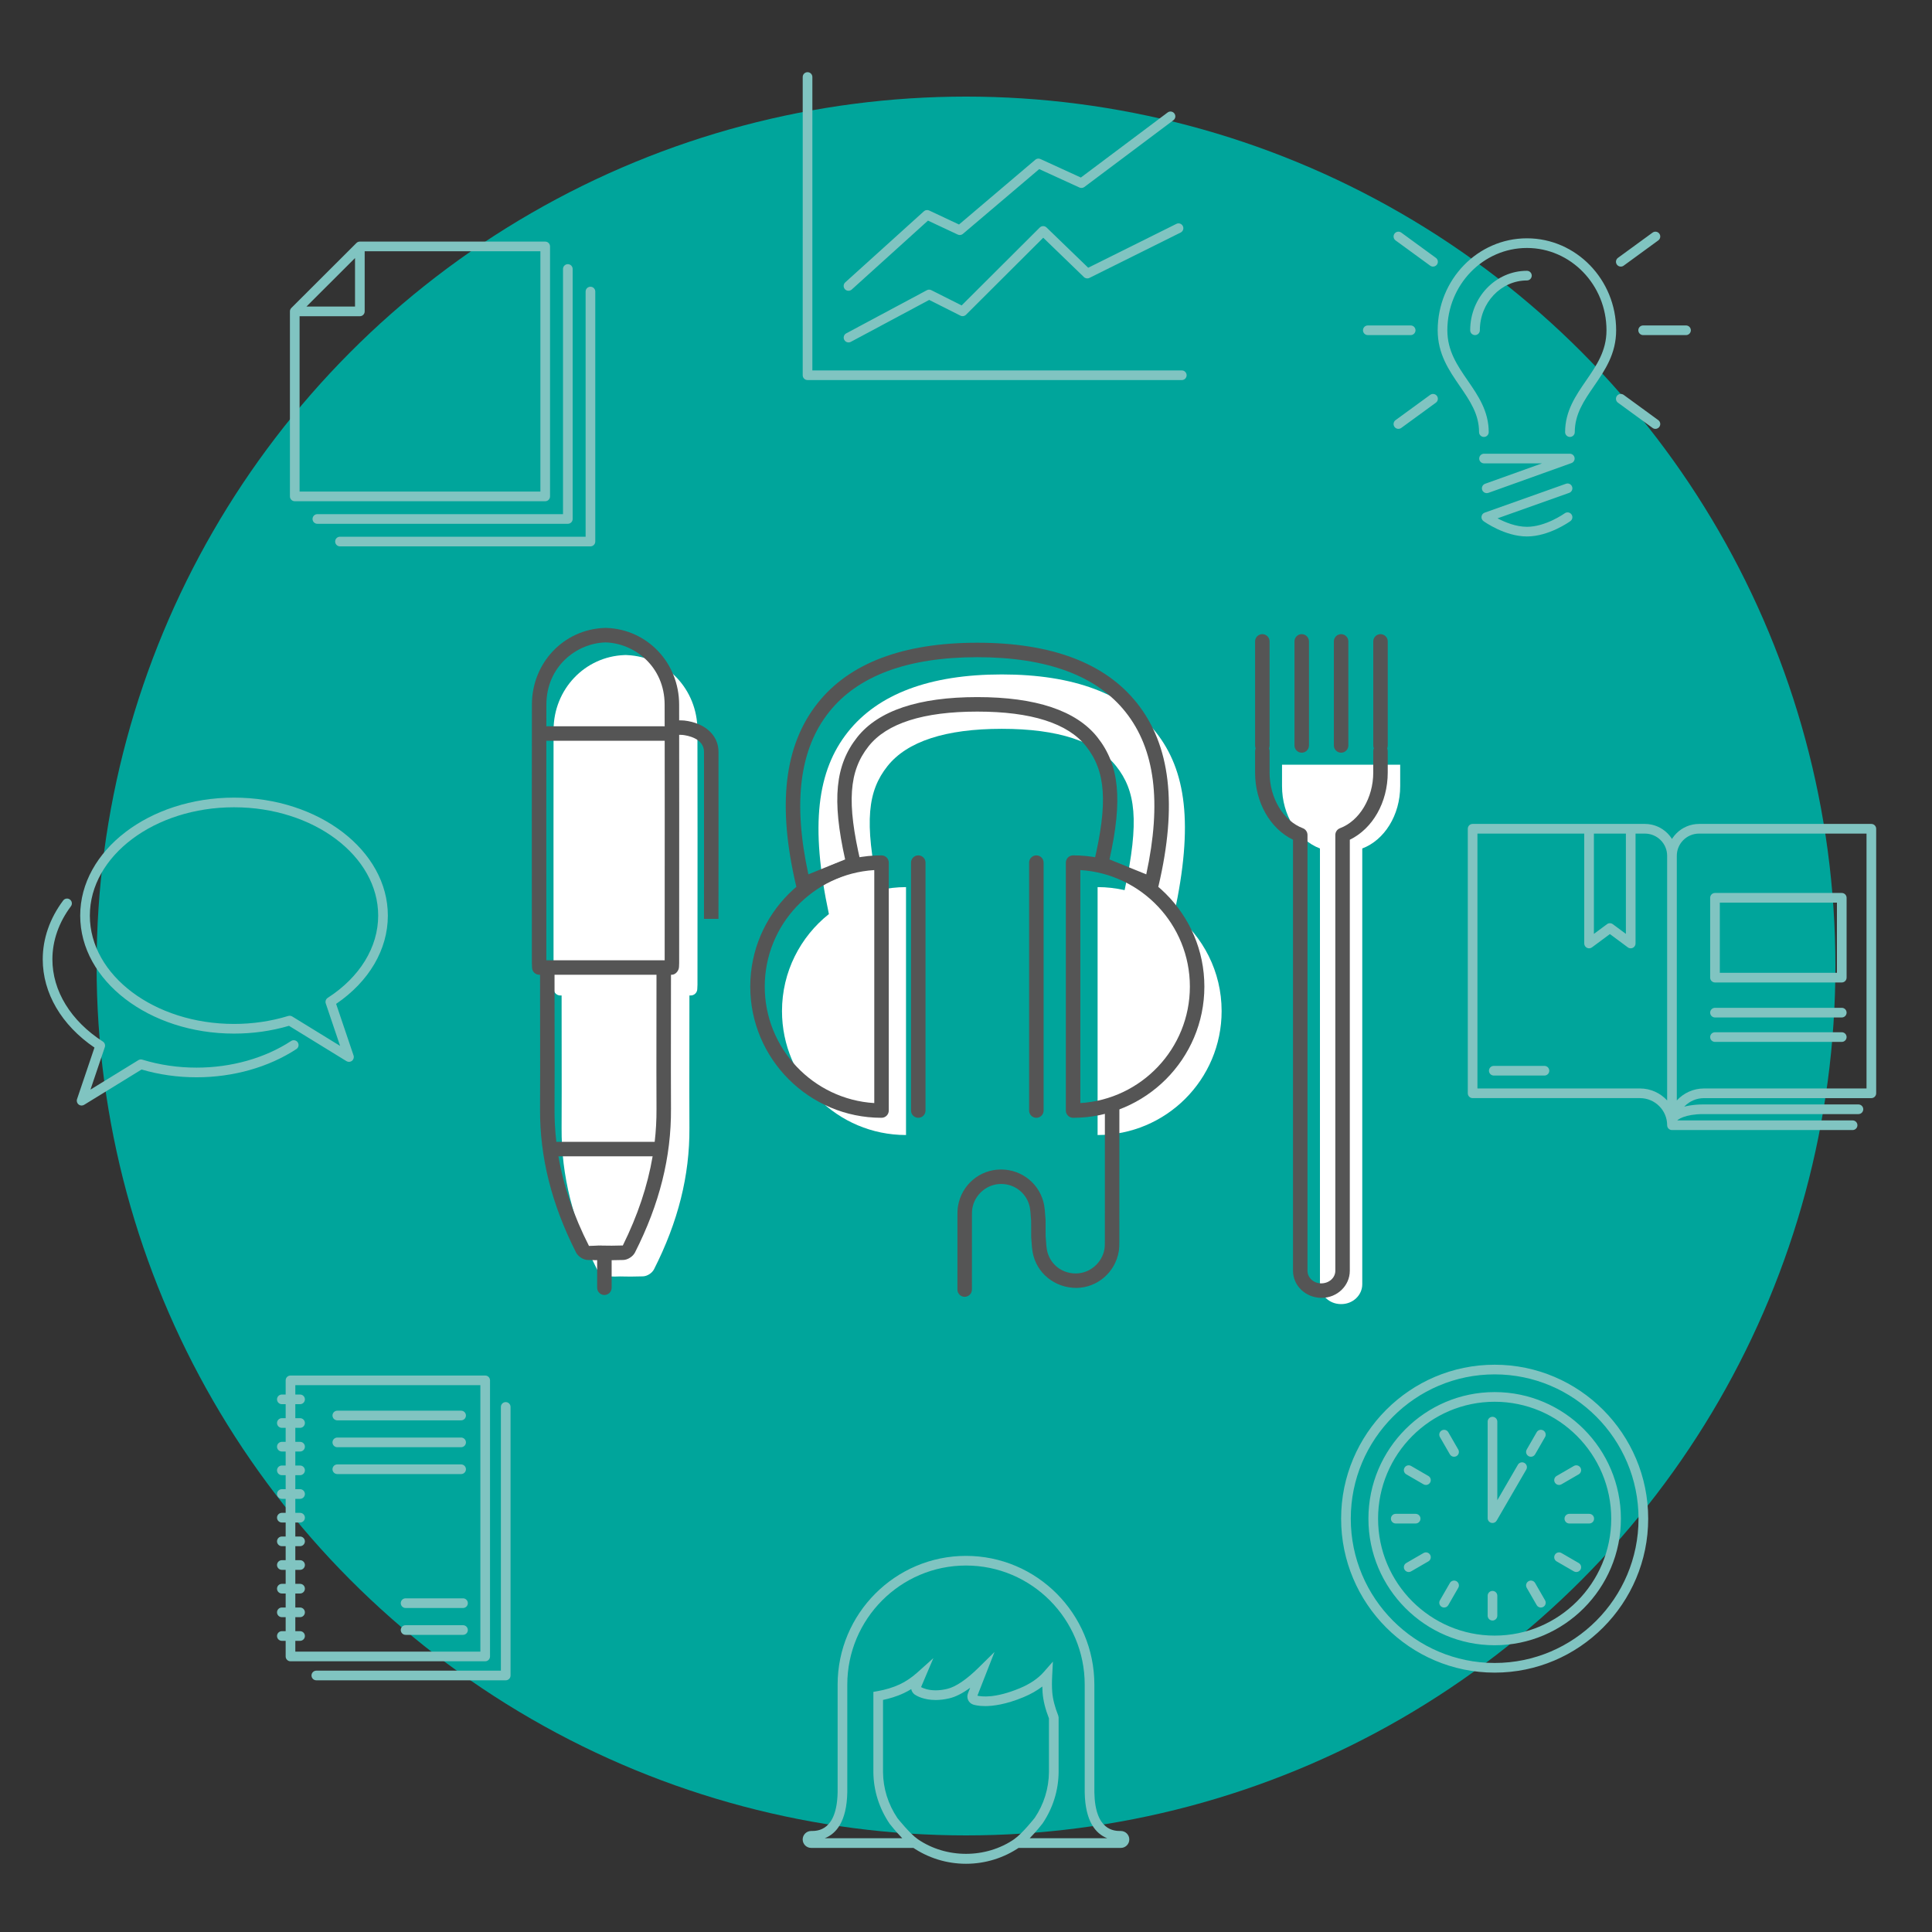 <svg xmlns="http://www.w3.org/2000/svg" viewBox="0 0 200 200" enable-background="new 0 0 200 200"><rect x="0" y="0" width="200" height="200" fill="#333333" stroke="none"/><circle fill="#00A59B" cx="100" cy="100" r="90"/><g><g fill="#80C4C1"><path d="M173.083 116.983c-.276 0-.5-.224-.5-.5 0-1.547-1.264-2.806-2.816-2.806h-17.322c-.276 0-.5-.224-.5-.5v-27.385c0-.276.224-.5.5-.5h17.833c1.822 0 3.305 1.479 3.305 3.296v27.895c0 .277-.224.5-.5.5zm-20.139-4.306h16.822c1.114 0 2.118.479 2.816 1.24v-25.328c0-1.266-1.034-2.296-2.305-2.296h-17.333v26.384zM173.068 116.575c-.276 0-.5-.224-.5-.5 0-1.198 1.934-1.744 3.73-1.744h16.087c.276 0 .5.224.5.5s-.224.5-.5.5h-16.087c-1.824 0-2.701.565-2.73.745 0 .276-.224.499-.5.499zM173.083 116.983c-.276 0-.5-.224-.5-.5v-27.894c0-1.818 1.483-3.296 3.305-3.296h17.833c.276 0 .5.224.5.5v27.385c0 .276-.224.5-.5.5h-17.322c-1.553 0-2.816 1.259-2.816 2.806 0 .276-.224.499-.5.499zm2.805-30.691c-1.271 0-2.305 1.03-2.305 2.296v25.329c.698-.762 1.703-1.24 2.816-1.24h16.822v-26.385h-17.333zM191.78 116.983h-18.697c-.276 0-.5-.224-.5-.5s.224-.5.5-.5h18.697c.276 0 .5.224.5.5s-.224.5-.5.5zM159.881 111.34h-5.244c-.276 0-.5-.224-.5-.5s.224-.5.5-.5h5.244c.276 0 .5.224.5.5s-.223.5-.5.5zM190.659 105.328h-13.124c-.276 0-.5-.224-.5-.5s.224-.5.5-.5h13.124c.276 0 .5.224.5.5s-.224.5-.5.5zM190.659 101.705h-13.124c-.276 0-.5-.224-.5-.5v-8.266c0-.276.224-.5.5-.5h13.124c.276 0 .5.224.5.5v8.266c0 .276-.224.5-.5.5zm-12.624-1h12.124v-7.266h-12.124v7.266zM190.659 107.858h-13.124c-.276 0-.5-.224-.5-.5s.224-.5.5-.5h13.124c.276 0 .5.224.5.5s-.224.5-.5.5zM168.811 98.17c-.105 0-.21-.033-.298-.098l-1.857-1.377-1.858 1.377c-.151.112-.354.13-.522.045-.17-.086-.276-.258-.276-.447v-11.878c0-.276.224-.5.5-.5h4.311c.276 0 .5.224.5.5v11.878c0 .189-.106.362-.275.447-.071.035-.148.053-.225.053zm-3.811-11.878v10.384l1.358-1.007c.177-.131.419-.131.596 0l1.357 1.007v-10.384h-3.311z"/></g><g fill="#80C4C1"><path d="M100.001 192.937c-2.004 0-3.933-.6-5.579-1.733l.567-.824c2.956 2.038 7.063 2.039 10.022 0l.567.824c-1.645 1.133-3.574 1.733-5.577 1.733zM116.031 191.294h-12.356l1.324-.912c.834-.574 2.104-2.185 2.117-2.2.942-1.396 1.458-3.045 1.471-4.741v-5.553c-.379-.967-.601-1.867-.659-2.674l-.028-.626c-.552.424-1.202.792-1.942 1.101-1.836.765-3.179.925-3.983.925-.724 0-1.14-.126-1.25-.164-.227-.083-.404-.245-.504-.461-.099-.216-.106-.465-.021-.686l.23-.587c-.773.57-1.488.935-2.139 1.09-.491.118-.972.178-1.43.178-1.238 0-1.97-.429-2.164-.561-.2-.144-.325-.348-.366-.567-.249.153-.503.291-.761.412-.76.36-1.542.578-2.159.708v7.465c.012 1.692.528 3.343 1.492 4.769.001 0 1.266 1.601 2.096 2.173l1.321.911h-12.351c-.482 0-.875-.393-.875-.875 0-.483.392-.876.875-.876.658 0 2.662 0 2.742-4.009v-11.135c0-7.354 5.961-13.336 13.289-13.336s13.289 5.983 13.289 13.336v11.149c.075 3.995 2.083 3.995 2.742 3.995.481 0 .874.393.874.876s-.392.875-.874.875zm-9.435-1h8.025c-1.213-.479-2.276-1.756-2.332-4.736v-11.159c0-6.802-5.513-12.336-12.289-12.336s-12.289 5.534-12.289 12.336v11.145c-.06 2.991-1.122 4.271-2.334 4.75h8.027c-.675-.694-1.27-1.447-1.307-1.495-1.096-1.618-1.671-3.46-1.685-5.354v-8.303l.415-.072c.837-.145 1.66-.396 2.317-.707.632-.298 1.24-.708 1.809-1.218l1.67-1.497-1.274 3.001c.192.104.704.333 1.513.333.379 0 .781-.051 1.196-.151.876-.208 1.99-.961 3.224-2.176l1.67-1.645-1.771 4.526c.405.092 1.793.309 4.392-.773 1.051-.438 1.883-1.001 2.474-1.674l.95-1.083-.074 1.438c-.034.654-.033 1.208.003 1.694.052.721.269 1.573.626 2.466l.036.186v5.652c-.014 1.897-.59 3.738-1.664 5.326-.051.069-.65.829-1.328 1.526z"/></g><g fill="#80C4C1"><path d="M122.339 39.346l-38.744-.002c-.133 0-.26-.053-.354-.146s-.146-.221-.146-.354l.002-30.872c0-.276.224-.5.5-.5s.5.224.5.5l-.002 30.372 38.244.002c.276 0 .5.224.5.5s-.224.5-.5.5zM87.839 35.448c-.179 0-.351-.096-.441-.264-.13-.244-.039-.547.205-.677l8.344-4.464c.144-.079.315-.08.46-.006l3.141 1.581 8.088-8.065c.193-.191.504-.194.701-.005l4.312 4.168 9.129-4.54c.247-.126.547-.022.67.225s.022.547-.225.67l-9.446 4.698c-.19.094-.417.06-.57-.088l-4.212-4.072-7.996 7.973c-.153.152-.386.189-.578.092l-3.232-1.626-8.115 4.341c-.075.04-.156.059-.235.059zM87.835 30.101c-.136 0-.272-.056-.371-.165-.185-.204-.169-.521.036-.706l8.142-7.358c.15-.137.365-.168.548-.081l3.088 1.45 7.896-6.704c.148-.127.355-.154.532-.074l4.185 1.916 8.979-6.733c.22-.167.534-.121.7.101.166.221.121.534-.1.7l-9.217 6.911c-.147.109-.341.131-.508.055l-4.166-1.907-7.899 6.706c-.149.127-.359.155-.536.071l-3.079-1.445-7.895 7.136c-.096.084-.216.127-.335.127z"/></g><g fill="#80C4C1"><path d="M8.448 114.444c-.111 0-.221-.037-.312-.109-.165-.131-.229-.352-.162-.551l1.805-5.34c-3.409-2.319-5.355-5.631-5.355-9.138 0-2.137.732-4.242 2.116-6.087.166-.222.479-.266.7-.1.221.166.266.479.1.7-1.253 1.671-1.916 3.569-1.916 5.488 0 3.271 1.904 6.373 5.223 8.514.192.124.276.363.203.58l-1.485 4.394 4.958-3.048c.123-.075.271-.095.408-.053 1.79.549 3.679.827 5.616.827 3.594 0 7.07-.979 9.786-2.756.232-.152.541-.086.692.145s.086.541-.145.691c-2.877 1.883-6.547 2.92-10.333 2.92-1.958 0-3.872-.271-5.692-.806l-5.945 3.655c-.081.049-.171.074-.262.074zM36.125 109.922c-.09 0-.181-.024-.262-.074l-5.946-3.655c-1.82.534-3.734.805-5.691.805-8.781 0-15.924-5.479-15.924-12.214s7.144-12.214 15.924-12.214 15.924 5.479 15.924 12.214c0 3.507-1.946 6.819-5.355 9.138l1.805 5.341c.067.199.002.42-.162.551-.092.071-.202.108-.313.108zm-6.137-4.772c.091 0 .182.025.262.074l4.958 3.048-1.485-4.395c-.073-.217.01-.456.203-.58 3.319-2.14 5.223-5.242 5.223-8.514 0-6.183-6.695-11.214-14.924-11.214s-14.924 5.031-14.924 11.214c0 6.184 6.695 11.214 14.924 11.214 1.936 0 3.826-.278 5.616-.826l.147-.021z"/></g><g fill="#80C4C1"><path d="M50.227 171.976h-20.155c-.276 0-.5-.224-.5-.5v-28.582c0-.276.224-.5.5-.5h20.155c.276 0 .5.224.5.5v28.582c0 .277-.224.5-.5.5zm-19.655-1h19.155v-27.582h-19.155v27.582zM52.352 173.946h-19.605c-.276 0-.5-.224-.5-.5s.224-.5.5-.5h19.105v-27.302c0-.276.224-.5.5-.5s.5.224.5.5v27.802c0 .276-.224.5-.5.5zM47.735 147.033h-12.816c-.276 0-.5-.224-.5-.5s.224-.5.5-.5h12.815c.276 0 .5.224.5.5s-.223.5-.499.5zM47.735 149.815h-12.816c-.276 0-.5-.224-.5-.5s.224-.5.5-.5h12.815c.276 0 .5.224.5.5s-.223.5-.499.5zM47.735 152.596h-12.816c-.276 0-.5-.224-.5-.5s.224-.5.5-.5h12.815c.276 0 .5.224.5.5s-.223.5-.499.5zM47.931 166.459h-5.944c-.276 0-.5-.224-.5-.5s.224-.5.5-.5h5.944c.276 0 .5.224.5.5s-.223.5-.5.5zM31.063 169.859h-1.886c-.276 0-.5-.224-.5-.5s.224-.5.5-.5h1.886c.276 0 .5.224.5.5s-.224.5-.5.5zm0-2.45h-1.886c-.276 0-.5-.224-.5-.5s.224-.5.5-.5h1.886c.276 0 .5.224.5.5s-.224.5-.5.5zm0-2.45h-1.886c-.276 0-.5-.224-.5-.5s.224-.5.5-.5h1.886c.276 0 .5.224.5.5s-.224.5-.5.5zm0-2.449h-1.886c-.276 0-.5-.224-.5-.5s.224-.5.5-.5h1.886c.276 0 .5.224.5.5s-.224.5-.5.5zm0-2.45h-1.886c-.276 0-.5-.224-.5-.5s.224-.5.5-.5h1.886c.276 0 .5.224.5.5s-.224.5-.5.5zm0-2.45h-1.886c-.276 0-.5-.224-.5-.5s.224-.5.5-.5h1.886c.276 0 .5.224.5.5s-.224.5-.5.5zm0-2.45h-1.886c-.276 0-.5-.224-.5-.5s.224-.5.5-.5h1.886c.276 0 .5.224.5.5s-.224.5-.5.5zm0-2.45h-1.886c-.276 0-.5-.224-.5-.5s.224-.5.5-.5h1.886c.276 0 .5.224.5.5s-.224.5-.5.5zm0-2.45h-1.886c-.276 0-.5-.224-.5-.5s.224-.5.5-.5h1.886c.276 0 .5.224.5.5s-.224.5-.5.5zm0-2.45h-1.886c-.276 0-.5-.224-.5-.5s.224-.5.5-.5h1.886c.276 0 .5.224.5.5s-.224.5-.5.5zm0-2.449h-1.886c-.276 0-.5-.224-.5-.5s.224-.5.5-.5h1.886c.276 0 .5.224.5.5s-.224.5-.5.5zM47.931 169.24h-5.944c-.276 0-.5-.224-.5-.5s.224-.5.5-.5h5.944c.276 0 .5.224.5.5s-.223.5-.5.5z"/></g><g fill="#80C4C1"><path d="M158.07 55.534c-2.281 0-4.413-1.524-4.502-1.589-.151-.109-.229-.292-.202-.477.026-.184.153-.338.328-.399l8.411-2.989c.259-.097.546.043.639.304.092.26-.043.546-.304.638l-7.416 2.636c.753.397 1.898.877 3.047.877 1.952 0 3.888-1.385 3.908-1.398.224-.163.536-.112.698.111.162.223.112.535-.111.697-.09.065-2.215 1.589-4.496 1.589zm-4.163-4.483c-.205 0-.397-.127-.471-.331-.093-.26.042-.547.302-.64l5.891-2.112h-6.002c-.276 0-.5-.224-.5-.5s.224-.5.5-.5h8.878c.243 0 .451.175.493.414.042.24-.095.475-.324.557l-8.598 3.083-.169.029zm8.613-5.818c-.276 0-.5-.224-.5-.5 0-2.18 1.099-3.777 2.162-5.321 1.091-1.585 2.121-3.081 2.121-5.222 0-4.697-3.695-8.52-8.237-8.52s-8.237 3.822-8.237 8.52c0 2.141 1.03 3.637 2.121 5.222 1.063 1.544 2.162 3.142 2.162 5.321 0 .276-.224.5-.5.5s-.5-.224-.5-.5c0-1.869-.965-3.271-1.986-4.755-1.129-1.641-2.297-3.337-2.297-5.788 0-5.249 4.144-9.52 9.237-9.52s9.237 4.271 9.237 9.52c0 2.451-1.167 4.147-2.297 5.788-1.021 1.484-1.986 2.886-1.986 4.755 0 .276-.224.5-.5.5zm-9.827-10.543c-.276 0-.5-.224-.5-.5 0-3.396 2.634-6.157 5.873-6.157.276 0 .5.224.5.5s-.224.5-.5.5c-2.687 0-4.873 2.313-4.873 5.157 0 .276-.224.5-.5.5zM174.536 34.69h-4.438c-.276 0-.5-.224-.5-.5s.224-.5.5-.5h4.438c.276 0 .5.224.5.5s-.224.5-.5.5zm-28.503 0h-4.437c-.276 0-.5-.224-.5-.5s.224-.5.5-.5h4.437c.276 0 .5.224.5.5s-.224.5-.5.5zM171.368 44.396c-.102 0-.205-.031-.294-.096l-3.584-2.615c-.223-.163-.272-.476-.109-.699.162-.223.476-.271.699-.109l3.584 2.615c.223.163.272.476.109.699-.098.133-.251.205-.405.205zm-23.022-16.798c-.102 0-.206-.031-.294-.096l-3.584-2.615c-.223-.163-.272-.476-.109-.699.163-.223.475-.271.699-.109l3.584 2.615c.223.163.272.476.109.699-.099.134-.251.205-.405.205zM144.763 44.396c-.154 0-.307-.071-.404-.205-.163-.224-.114-.536.109-.699l3.584-2.615c.223-.161.536-.113.699.109.163.224.114.536-.109.699l-3.584 2.615c-.09.064-.193.096-.295.096zm23.022-16.798c-.154 0-.307-.071-.404-.205-.163-.224-.114-.536.109-.699l3.584-2.615c.223-.162.537-.113.699.109.163.224.114.536-.109.699l-3.584 2.615c-.089.065-.193.096-.295.096z"/></g><g fill="#80C4C1"><path d="M56.441 51.887h-25.928c-.276 0-.5-.224-.5-.5v-19.151c0-.133.053-.26.146-.354l6.739-6.727c.094-.094.221-.146.354-.146h19.188c.276 0 .5.224.5.5v25.878c.001.276-.223.5-.499.5zm-25.428-1h24.928v-24.878h-18.482l-6.446 6.434v18.444zM37.252 32.736h-6.739c-.276 0-.5-.224-.5-.5s.224-.5.5-.5h6.239v-6.227c0-.276.224-.5.5-.5s.5.224.5.5v6.727c0 .276-.223.5-.5.5zM58.782 54.224h-25.928c-.276 0-.5-.224-.5-.5s.224-.5.5-.5h25.428v-25.378c0-.276.224-.5.5-.5s.5.224.5.5v25.878c0 .276-.224.5-.5.5zM61.122 56.56h-25.927c-.276 0-.5-.224-.5-.5s.224-.5.5-.5h25.428v-25.378c0-.276.224-.5.5-.5s.5.224.5.5v25.878c-.001.276-.224.5-.501.5z"/></g><g fill="#80C4C1"><path d="M154.726 170.316c-7.206 0-13.068-5.878-13.068-13.104s5.862-13.104 13.068-13.104 13.068 5.878 13.068 13.104-5.863 13.104-13.068 13.104zm0-25.207c-6.654 0-12.068 5.43-12.068 12.104s5.414 12.104 12.068 12.104 12.068-5.43 12.068-12.104-5.414-12.104-12.068-12.104zM154.726 173.15c-8.764 0-15.894-7.149-15.894-15.938 0-8.788 7.13-15.937 15.894-15.937s15.894 7.149 15.894 15.937c-.001 8.788-7.131 15.938-15.894 15.938zm0-30.875c-8.212 0-14.894 6.701-14.894 14.937s6.681 14.938 14.894 14.938 14.894-6.701 14.894-14.938-6.682-14.937-14.894-14.937zM164.519 157.712h-2.061c-.276 0-.5-.224-.5-.5s.224-.5.5-.5h2.061c.276 0 .5.224.5.5s-.224.5-.5.5zm-17.972 0h-2.061c-.276 0-.5-.224-.5-.5s.224-.5.5-.5h2.061c.276 0 .5.224.5.5s-.224.5-.5.5zM145.829 162.735c-.173 0-.34-.089-.433-.25-.139-.239-.057-.545.182-.683l1.785-1.033c.238-.141.544-.057.683.182s.057.545-.182.683l-1.785 1.033c-.079.046-.165.068-.25.068zm15.564-9.012c-.172 0-.34-.089-.433-.25-.139-.239-.057-.545.182-.683l1.785-1.034c.239-.139.545-.057.683.182.139.239.057.545-.182.683l-1.785 1.034c-.079.047-.165.068-.25.068zM149.494 166.411c-.084 0-.17-.021-.249-.067-.239-.138-.322-.443-.184-.683l1.031-1.79c.137-.239.444-.321.683-.184.239.138.322.443.184.683l-1.031 1.79c-.093.162-.261.251-.434.251zm8.986-15.608c-.084 0-.17-.021-.249-.067-.239-.138-.322-.443-.184-.683l1.03-1.79c.137-.239.443-.322.683-.184.239.138.322.443.184.683l-1.03 1.79c-.093.161-.261.251-.434.251zM154.502 149.734c-.276 0-.5-.224-.5-.5v-2.067c0-.276.224-.5.5-.5s.5.224.5.5v2.067c0 .276-.223.5-.5.5zM154.502 167.757c-.276 0-.5-.224-.5-.5v-2.066c0-.276.224-.5.5-.5s.5.224.5.5v2.066c0 .276-.223.5-.5.5zM159.511 166.411c-.173 0-.341-.09-.434-.25l-1.03-1.79c-.138-.239-.056-.545.184-.683s.545-.056.683.184l1.03 1.79c.138.239.056.545-.184.683-.078.045-.164.066-.249.066zm-8.986-15.608c-.173 0-.341-.09-.434-.25l-1.031-1.79c-.138-.239-.056-.545.184-.683.239-.138.545-.055.683.184l1.031 1.79c.138.239.056.545-.184.683-.078.044-.164.066-.249.066zM163.177 162.735c-.085 0-.171-.021-.25-.067l-1.785-1.033c-.239-.138-.321-.444-.182-.683.138-.24.443-.322.683-.182l1.785 1.033c.239.138.321.444.182.683-.093.159-.261.249-.433.249zm-15.565-9.012c-.085 0-.171-.021-.25-.067l-1.785-1.034c-.239-.138-.321-.444-.182-.683.138-.24.444-.322.683-.182l1.785 1.034c.239.138.321.444.182.683-.092.16-.26.249-.433.249zM154.502 157.66l-.13-.017c-.218-.059-.37-.257-.37-.483v-9.993c0-.276.224-.5.5-.5s.5.224.5.5v8.134l2.13-3.672c.138-.239.443-.321.684-.182.239.139.32.445.182.684l-3.063 5.28c-.091.157-.258.249-.433.249z"/></g></g><g><path fill="#fff" d="M57.305 75.559c.009-4.203 3.231-7.598 7.342-7.747l.125-.007.131.009c4.088.173 7.286 3.557 7.295 7.745l.011 11.014-.006 15.357-.021.474c-.019.362-.317.647-.679.647h-.134l-.01 9.841.01 3.875c.03 4.922-1.168 9.707-3.663 14.625-.203.401-.709.724-1.153.736-.661.016-.965.023-1.264.023l-.872-.012-.236-.004-.478.013h-.128l-.623-.019c-.442-.012-.947-.333-1.151-.734-2.496-4.923-3.694-9.707-3.664-14.625l.01-3.875-.009-9.843h-.134c-.364 0-.664-.288-.679-.653l-.006-.102-.015-.367-.005-15.357.006-11.014z"/><path fill="#555" d="M62.567 134.058c-.414 0-.75-.336-.75-.75v-2.862l-.191.006-.209-.008-.563-.011c-.47-.012-1.007-.354-1.222-.779-2.538-5.005-3.757-9.871-3.727-14.878l.01-3.934-.01-9.935h-.076c-.399 0-.729-.313-.749-.712l-.022-.484-.006-15.594.01-11.184c.009-4.318 3.29-7.771 7.497-7.928l.095-.005h.058l.095.004c4.207.157 7.487 3.609 7.497 7.927l.002 1.638.122.001.402.019c2.151.245 3.544 1.516 3.549 3.237.013 4.287-.003 17.297-.003 17.297l-1.5-.002s.016-13.005.003-17.291c-.004-1.391-1.699-1.692-2.219-1.751l-.244-.009-.109-.001.005 8.047-.005 15.594-.016.385c-.018.4-.354.812-.755.812h-.076l-.009 9.938.01 3.934c.03 5.004-1.189 9.87-3.727 14.876-.216.425-.752.767-1.221.778-.611.015-.919.021-1.196.022v2.853c0 .414-.336.75-.75.75zm-4.759-14.355c.528 3.078 1.575 6.145 3.162 9.273l.473-.015.397-.018.119-.008.126.002.14-.002.1.007.05.001c.905.016.929.016 2.101-.012 1.533-3.1 2.562-6.155 3.084-9.229h-9.752zm5.771-1.5h4.195c.131-1.135.193-2.273.187-3.418l-.01-3.939.009-9.938h-10.555l.01 9.936-.01 3.939c-.007 1.146.055 2.285.188 3.421h5.986zm5.132-18.796h.096l.006-15.291-.004-7.437-.093.006h-12.066l-.093-.006-.005 7.437.006 15.291h12.153zm-6.028-32.906c-3.012.084-6.112 2.5-6.121 6.434l-.003 2.256.091-.005h12.065l.091.005-.003-2.257c-.009-3.933-3.109-6.349-6.12-6.433z"/><path fill="#fff" d="M132.715 79.162v2.21c0 3.035 1.651 5.603 3.926 6.46v45.112c0 1.135.971 2.055 2.168 2.055h.044c1.198 0 2.168-.92 2.168-2.055v-45.111c2.275-.857 3.926-3.426 3.926-6.46v-2.21h-12.232z"/><path fill="#555" d="M136.814 134.354c-1.653 0-2.962-1.258-2.962-2.805v-44.619c-2.368-1.148-3.926-3.87-3.926-6.954v-2.21c0-.414.336-.75.75-.75s.75.336.75.75v2.21c0 2.627 1.415 4.995 3.44 5.759.292.11.485.39.485.702v45.112c0 .72.636 1.305 1.418 1.305.826 0 1.463-.585 1.463-1.305v-45.112c0-.312.193-.592.485-.702 2.025-.764 3.44-3.132 3.44-5.759v-2.21c0-.414.336-.75.75-.75s.75.336.75.75v2.21c0 3.083-1.558 5.805-3.926 6.954v44.619c.002 1.547-1.307 2.805-2.917 2.805zM130.676 77.918c-.414 0-.75-.336-.75-.75v-10.771c0-.414.336-.75.75-.75s.75.336.75.75v10.771c0 .414-.336.75-.75.75zM134.754 77.918c-.414 0-.75-.336-.75-.75v-10.771c0-.414.336-.75.75-.75s.75.336.75.75v10.771c0 .414-.336.75-.75.75zM138.832 77.918c-.414 0-.75-.336-.75-.75v-10.771c0-.414.336-.75.75-.75s.75.336.75.75v10.771c0 .414-.336.75-.75.75zM142.909 77.918c-.414 0-.75-.336-.75-.75v-10.771c0-.414.336-.75.75-.75s.75.336.75.75v10.771c0 .414-.336.75-.75.75z"/><path fill-rule="evenodd" clip-rule="evenodd" fill="#fff" d="M121.559 94.59c2.001-9.254 1.231-14.842-1.908-18.801-3.14-3.963-8.505-5.972-15.944-5.972-7.44 0-12.805 2.01-15.945 5.972-3.159 3.986-3.917 9.621-1.955 18.835-2.955 2.351-4.855 5.971-4.855 10.04 0 7.088 5.748 12.833 12.839 12.833v-25.665c-.98 0-1.93.12-2.847.327-1.515-7.167-1.094-10.299.92-12.841 2.035-2.569 6.02-3.871 11.843-3.871 5.822 0 9.806 1.302 11.842 3.87 2.002 2.525 2.428 5.636.871 12.829-.901-.2-1.835-.314-2.797-.314v25.666c7.091 0 12.839-5.746 12.839-12.833 0-4.09-1.921-7.725-4.903-10.075z"/><path fill="#555" d="M99.861 134.247c-.414 0-.75-.336-.75-.75l.002-7.604c0-.32.001-.684.063-1.052.364-2.164 2.212-3.753 4.397-3.776h.051c2.208 0 4.082 1.554 4.469 3.712.059.326.082.658.104.991l.042.538.005 1.699.044.522c.018.276.034.553.083.824.262 1.462 1.488 2.476 2.99 2.476h.037c1.433-.016 2.694-1.102 2.935-2.526.041-.247.041-.529.041-.803.003-3.073.003-7.954.003-11.59v-2.351c0-.414.336-.75.75-.75s.75.336.75.75v2.351c0 3.636 0 8.518-.003 11.591 0 .318 0 .68-.062 1.051-.364 2.165-2.214 3.754-4.397 3.777-2.241-.012-4.13-1.537-4.52-3.712-.059-.326-.082-.658-.104-.991l-.042-.538-.005-1.699-.044-.522c-.018-.276-.034-.553-.083-.824-.265-1.475-1.558-2.505-3.027-2.476-1.433.016-2.694 1.102-2.933 2.525-.042.246-.042.53-.042.805l-.002 7.603c-.002.413-.338.749-.752.749zM83.146 92.289c-.119 0-.237-.028-.344-.084-.195-.101-.335-.281-.386-.494-1.967-8.363-1.24-14.552 2.223-18.921 3.29-4.151 8.852-6.256 16.533-6.256 7.68 0 13.242 2.105 16.532 6.256 3.463 4.367 4.19 10.557 2.225 18.921-.051.213-.191.394-.386.495-.196.101-.425.111-.627.029l-5.217-2.116c-.342-.139-.532-.506-.448-.866 1.448-6.165 1.225-9.417-.825-12.003-1.886-2.379-5.672-3.586-11.254-3.586s-9.369 1.207-11.254 3.586c-2.05 2.587-2.273 5.84-.825 12.002.085.36-.105.728-.448.867l-5.216 2.116c-.092.036-.188.054-.283.054zm18.025-24.256c-7.2 0-12.366 1.914-15.357 5.688-3.044 3.841-3.744 9.339-2.132 16.791l3.806-1.544c-1.385-6.204-1.02-9.782 1.252-12.65 2.185-2.757 6.367-4.155 12.43-4.155 6.062 0 10.245 1.397 12.43 4.154 2.272 2.866 2.637 6.445 1.254 12.651l3.806 1.544c1.611-7.453.912-12.952-2.133-16.791-2.991-3.774-8.157-5.688-15.356-5.688z"/><g fill="#555"><path d="M91.255 115.714c-7.493 0-13.589-6.094-13.589-13.583 0-7.49 6.096-13.583 13.589-13.583.414 0 .75.336.75.75v25.667c0 .413-.336.749-.75.749zm-.75-25.644c-6.318.388-11.339 5.649-11.339 12.061s5.021 11.672 11.339 12.06v-24.121zM95.059 115.714c-.414 0-.75-.336-.75-.75v-25.667c0-.414.336-.75.75-.75s.75.336.75.75v25.667c0 .414-.336.75-.75.75zM111.087 115.714c-.414 0-.75-.336-.75-.75v-25.667c0-.414.336-.75.75-.75 7.493 0 13.589 6.094 13.589 13.583 0 7.49-6.096 13.584-13.589 13.584zm.75-25.644v24.12c6.318-.388 11.339-5.648 11.339-12.06s-5.021-11.672-11.339-12.06zM107.283 115.714c-.414 0-.75-.336-.75-.75v-25.667c0-.414.336-.75.75-.75s.75.336.75.75v25.667c0 .414-.336.75-.75.75z"/></g></g></svg>